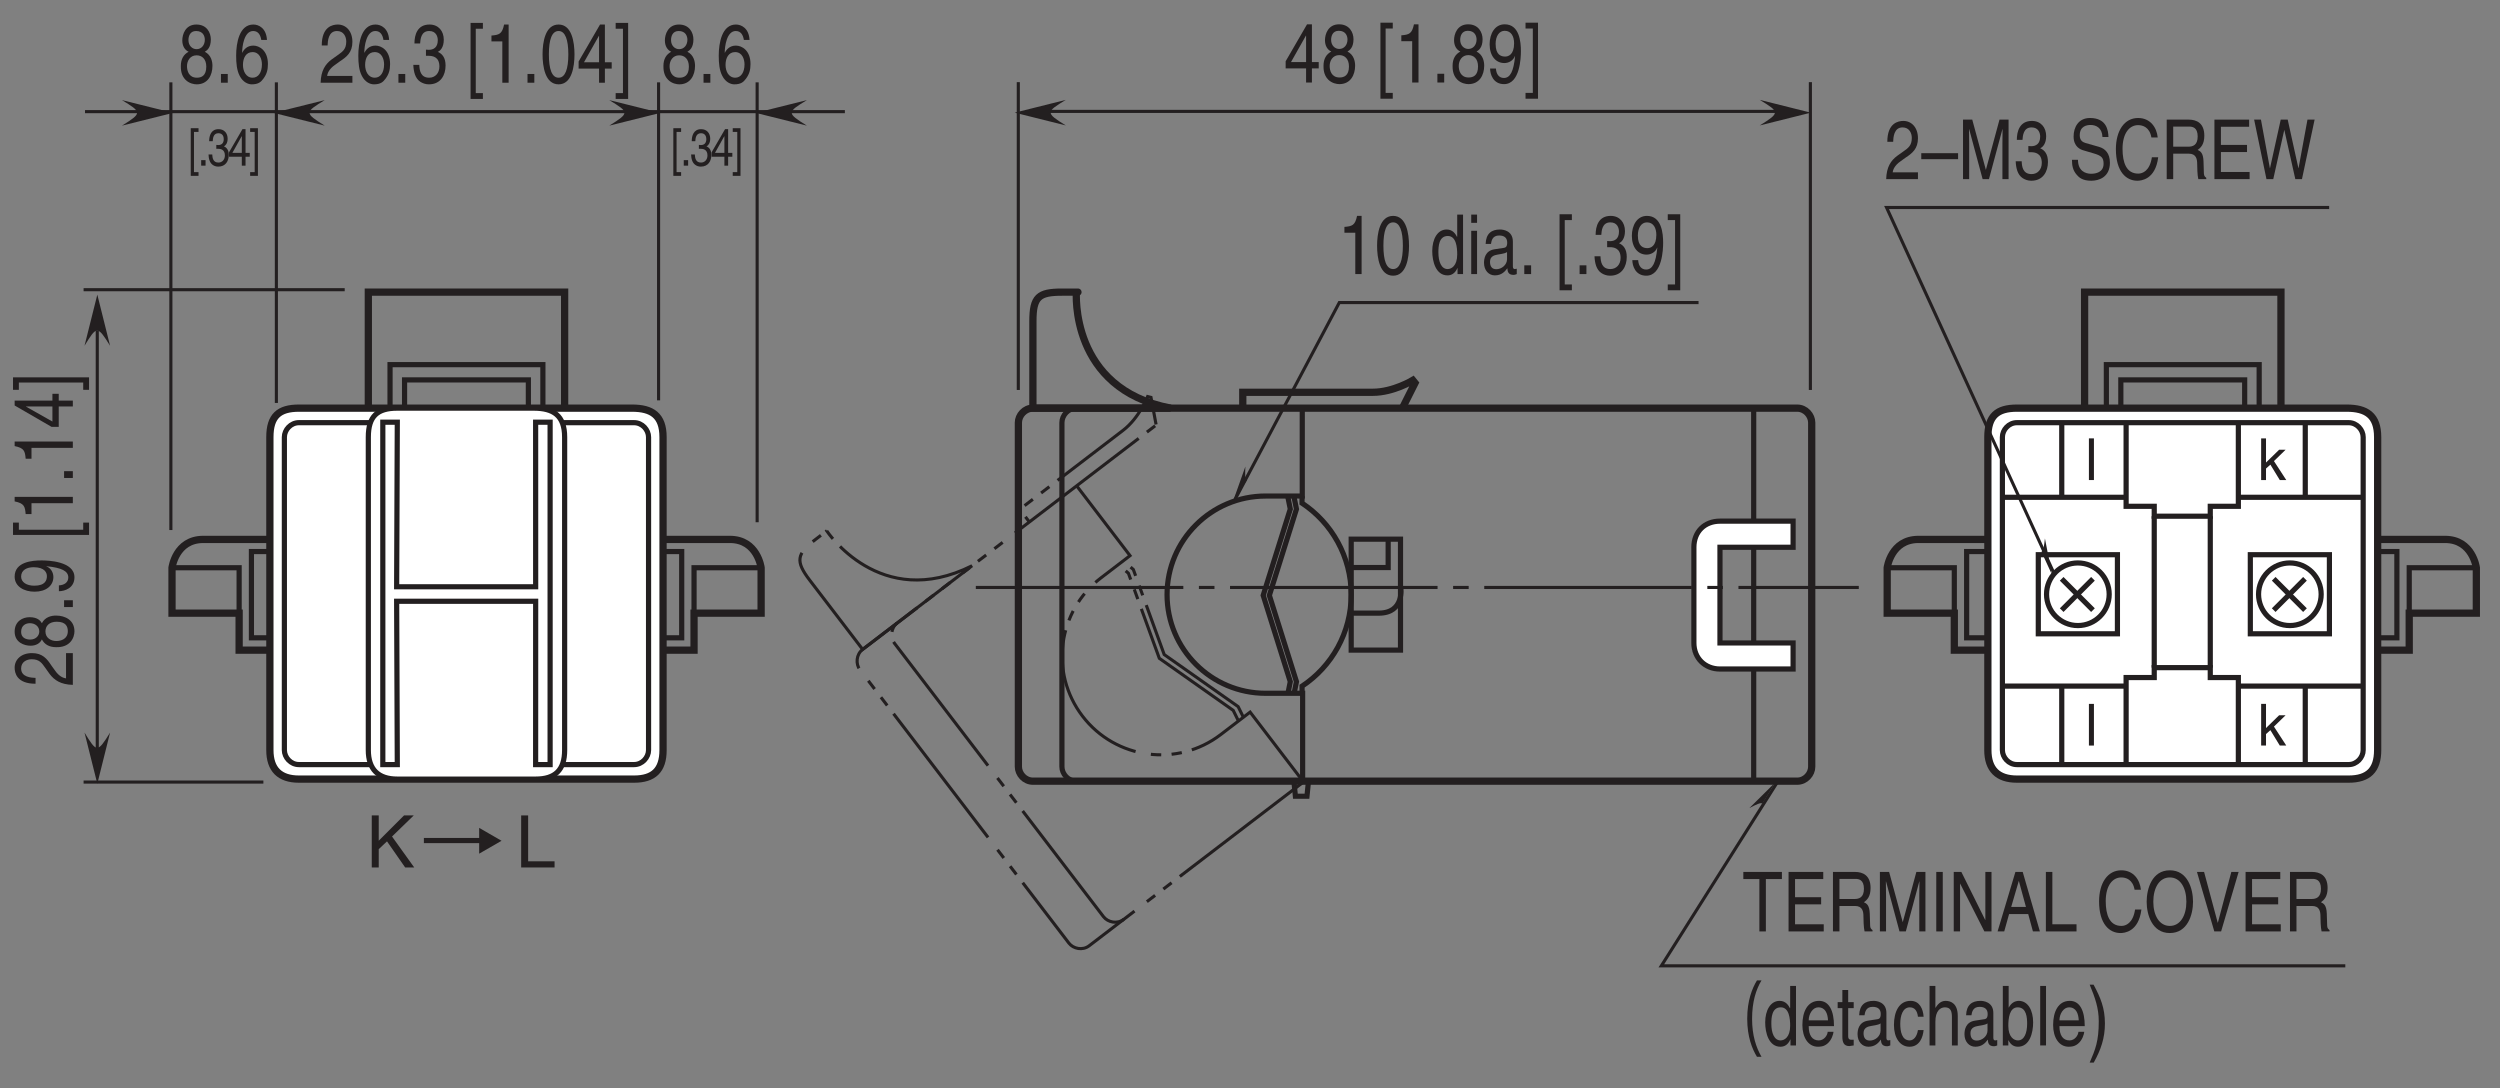 <?xml version="1.0" encoding="UTF-8"?>
<svg xmlns="http://www.w3.org/2000/svg" xmlns:xlink="http://www.w3.org/1999/xlink" width="240.94pt" height="104.88pt" viewBox="0 0 240.94 104.88" version="1.2">
<rect x="0" y="0" width="240.94" height="104.88" fill="#808080" stroke="none"/>
<defs>
<g>
<symbol overflow="visible" id="glyph0-0">
<path style="stroke:none;" d="M 0 0 L 2.797 0 L 2.797 -3.922 L 0 -3.922 Z M 1.406 -2.203 L 0.453 -3.641 L 2.344 -3.641 Z M 1.562 -1.953 L 2.516 -3.391 L 2.516 -0.531 Z M 0.453 -0.281 L 1.406 -1.703 L 2.344 -0.281 Z M 0.281 -3.391 L 1.234 -1.953 L 0.281 -0.531 Z M 0.281 -3.391 "/>
</symbol>
<symbol overflow="visible" id="glyph0-1">
<path style="stroke:none;" d="M 1.609 -1.828 L 2.734 -2.922 L 2.109 -2.922 L 0.844 -1.688 L 0.844 -4.016 L 0.375 -4.016 L 0.375 0 L 0.844 0 L 0.844 -1.109 L 1.266 -1.484 L 2.172 0 L 2.797 0 Z M 1.609 -1.828 "/>
</symbol>
<symbol overflow="visible" id="glyph0-2">
<path style="stroke:none;" d="M 0.859 -4.016 L 0.375 -4.016 L 0.375 0 L 0.859 0 Z M 0.859 -4.016 "/>
</symbol>
<symbol overflow="visible" id="glyph1-0">
<path style="stroke:none;" d="M 0 0 L 0 -3.188 L -5.594 -3.188 L -5.594 0 Z M -3.156 -1.594 L -5.188 -0.516 L -5.188 -2.688 Z M -2.797 -1.797 L -4.828 -2.875 L -0.766 -2.875 Z M -0.406 -0.516 L -2.438 -1.594 L -0.406 -2.688 Z M -4.828 -0.312 L -2.797 -1.406 L -0.766 -0.312 Z M -4.828 -0.312 "/>
</symbol>
<symbol overflow="visible" id="glyph1-1">
<path style="stroke:none;" d="M -3.594 -0.844 C -4 -0.859 -4.984 -0.906 -4.984 -1.75 C -4.984 -2.406 -4.422 -2.641 -3.969 -2.641 C -3.234 -2.641 -3 -2.297 -2.656 -1.812 L -2.234 -1.219 C -1.781 -0.625 -1.172 -0.203 0 -0.172 L 0 -3.234 L -0.656 -3.234 L -0.656 -0.797 C -0.875 -0.828 -1.312 -0.953 -1.734 -1.578 L -2.062 -2.031 C -2.5 -2.703 -2.938 -3.234 -3.938 -3.234 C -4.984 -3.234 -5.609 -2.609 -5.609 -1.828 C -5.609 -1.344 -5.422 -0.281 -3.594 -0.281 Z M -3.594 -0.844 "/>
</symbol>
<symbol overflow="visible" id="glyph1-2">
<path style="stroke:none;" d="M -4.172 -3.141 C -4.828 -3.141 -5.609 -2.75 -5.609 -1.75 C -5.609 -0.688 -4.656 -0.391 -4.078 -0.391 C -3.547 -0.391 -3.156 -0.625 -2.984 -1 C -2.734 -0.531 -2.297 -0.25 -1.609 -0.25 C -1.344 -0.25 -0.734 -0.25 -0.281 -0.703 C 0.078 -1.062 0.156 -1.531 0.156 -1.781 C 0.156 -2.844 -0.719 -3.297 -1.625 -3.297 C -2.047 -3.297 -2.672 -3.172 -2.984 -2.562 C -3.109 -2.766 -3.359 -3.141 -4.172 -3.141 Z M -2.641 -1.766 C -2.641 -2.281 -2.297 -2.703 -1.547 -2.703 C -0.656 -2.703 -0.484 -2.219 -0.484 -1.797 C -0.484 -1.016 -1.156 -0.844 -1.594 -0.844 C -2.109 -0.844 -2.641 -1.141 -2.641 -1.766 Z M -3.234 -1.766 C -3.234 -1.359 -3.562 -0.984 -4.109 -0.984 C -4.469 -0.984 -4.984 -1.125 -4.984 -1.719 C -4.984 -2.391 -4.484 -2.562 -4.141 -2.562 C -3.641 -2.562 -3.234 -2.25 -3.234 -1.766 Z M -3.234 -1.766 "/>
</symbol>
<symbol overflow="visible" id="glyph1-3">
<path style="stroke:none;" d="M -0.844 -1.219 L -0.844 -0.562 L 0 -0.562 L 0 -1.219 Z M -0.844 -1.219 "/>
</symbol>
<symbol overflow="visible" id="glyph1-4">
<path style="stroke:none;" d="M -1.875 -1.688 C -1.875 -2.094 -2.109 -2.547 -2.547 -2.703 L -2.531 -2.719 C -1.078 -2.578 -0.438 -2.25 -0.438 -1.641 C -0.438 -1.188 -0.781 -0.906 -1.344 -0.875 L -1.344 -0.312 C -0.812 -0.312 0.156 -0.594 0.156 -1.656 C 0.156 -3.203 -2.406 -3.281 -3.016 -3.281 C -3.922 -3.281 -5.609 -3.141 -5.609 -1.719 C -5.609 -0.766 -4.703 -0.266 -3.688 -0.266 C -2.578 -0.266 -1.875 -0.844 -1.875 -1.688 Z M -2.5 -1.766 C -2.5 -1.391 -2.641 -0.844 -3.719 -0.844 C -4.469 -0.844 -4.984 -1.188 -4.984 -1.719 C -4.984 -2.359 -4.422 -2.625 -3.781 -2.625 C -2.672 -2.625 -2.5 -2.062 -2.5 -1.766 Z M -2.5 -1.766 "/>
</symbol>
<symbol overflow="visible" id="glyph1-5">
<path style="stroke:none;" d=""/>
</symbol>
<symbol overflow="visible" id="glyph1-6">
<path style="stroke:none;" d="M -5.203 -0.906 L -5.203 -1.594 L -5.766 -1.594 L -5.766 -0.406 L 1.562 -0.406 L 1.562 -1.594 L 1 -1.594 L 1 -0.906 Z M -5.203 -0.906 "/>
</symbol>
<symbol overflow="visible" id="glyph1-7">
<path style="stroke:none;" d="M -5.609 -2.297 L -5.609 -1.859 C -4.688 -1.672 -4.609 -1.375 -4.547 -0.641 L -3.984 -0.641 L -3.984 -1.688 L 0 -1.688 L 0 -2.297 Z M -5.609 -2.297 "/>
</symbol>
<symbol overflow="visible" id="glyph1-8">
<path style="stroke:none;" d="M -1.359 -3.344 L -1.969 -3.344 L -1.969 -2.688 L -5.609 -2.688 L -5.609 -2.219 L -2.047 -0.156 L -1.359 -0.156 L -1.359 -2.125 L 0 -2.125 L 0 -2.688 L -1.359 -2.688 Z M -4.516 -2.109 L -4.516 -2.125 L -1.969 -2.125 L -1.969 -0.672 Z M -4.516 -2.109 "/>
</symbol>
<symbol overflow="visible" id="glyph1-9">
<path style="stroke:none;" d="M 1 -0.875 L 1 -0.172 L 1.562 -0.172 L 1.562 -1.375 L -5.766 -1.375 L -5.766 -0.172 L -5.203 -0.172 L -5.203 -0.875 Z M 1 -0.875 "/>
</symbol>
<symbol overflow="visible" id="glyph2-0">
<path style="stroke:none;" d="M 0 0 L 3.188 0 L 3.188 -5.594 L 0 -5.594 Z M 1.594 -3.156 L 0.516 -5.188 L 2.688 -5.188 Z M 1.797 -2.797 L 2.875 -4.828 L 2.875 -0.766 Z M 0.516 -0.406 L 1.594 -2.438 L 2.688 -0.406 Z M 0.312 -4.828 L 1.406 -2.797 L 0.312 -0.766 Z M 0.312 -4.828 "/>
</symbol>
<symbol overflow="visible" id="glyph2-1">
<path style="stroke:none;" d="M 0.844 -3.594 C 0.859 -4 0.906 -4.984 1.75 -4.984 C 2.406 -4.984 2.641 -4.422 2.641 -3.969 C 2.641 -3.234 2.297 -3 1.812 -2.656 L 1.219 -2.234 C 0.625 -1.781 0.203 -1.172 0.172 0 L 3.234 0 L 3.234 -0.656 L 0.797 -0.656 C 0.828 -0.875 0.953 -1.312 1.578 -1.734 L 2.031 -2.062 C 2.703 -2.5 3.234 -2.938 3.234 -3.938 C 3.234 -4.984 2.609 -5.609 1.828 -5.609 C 1.344 -5.609 0.281 -5.422 0.281 -3.594 Z M 0.844 -3.594 "/>
</symbol>
<symbol overflow="visible" id="glyph2-2">
<path style="stroke:none;" d="M 3.219 -4.125 C 3.156 -5.266 2.422 -5.609 1.906 -5.609 C 0.562 -5.609 0.25 -3.844 0.25 -2.609 C 0.25 -1.875 0.312 -1.188 0.594 -0.656 C 0.906 -0.047 1.406 0.156 1.75 0.156 C 2.375 0.156 2.641 -0.062 2.875 -0.391 C 3.188 -0.812 3.312 -1.219 3.312 -1.797 C 3.312 -3.141 2.453 -3.578 1.906 -3.578 C 1.297 -3.578 0.984 -3.188 0.844 -2.891 L 0.828 -2.906 C 0.828 -3.5 1.016 -4.984 1.891 -4.984 C 2.375 -4.984 2.594 -4.609 2.672 -4.125 Z M 0.906 -1.719 C 0.906 -2.391 1.203 -2.953 1.828 -2.953 C 2.516 -2.953 2.734 -2.266 2.734 -1.766 C 2.734 -1 2.391 -0.484 1.844 -0.484 C 1.188 -0.484 0.906 -1.125 0.906 -1.719 Z M 0.906 -1.719 "/>
</symbol>
<symbol overflow="visible" id="glyph2-3">
<path style="stroke:none;" d="M 1.219 -0.844 L 0.562 -0.844 L 0.562 0 L 1.219 0 Z M 1.219 -0.844 "/>
</symbol>
<symbol overflow="visible" id="glyph2-4">
<path style="stroke:none;" d="M 1.438 -2.594 C 1.516 -2.594 1.609 -2.594 1.688 -2.594 C 2.078 -2.594 2.734 -2.5 2.734 -1.562 C 2.734 -0.922 2.328 -0.484 1.75 -0.484 C 0.922 -0.484 0.812 -1.188 0.797 -1.719 L 0.219 -1.719 C 0.25 -1.062 0.391 -0.422 0.891 -0.094 C 1.109 0.047 1.391 0.156 1.719 0.156 C 2.859 0.156 3.328 -0.734 3.328 -1.656 C 3.328 -2.406 3.016 -2.781 2.594 -2.969 L 2.594 -2.984 C 2.828 -3.078 3.156 -3.422 3.156 -4.141 C 3.156 -4.984 2.641 -5.609 1.781 -5.609 C 0.594 -5.609 0.328 -4.594 0.328 -3.781 L 0.875 -3.781 C 0.906 -4.172 0.953 -4.984 1.75 -4.984 C 2.422 -4.984 2.578 -4.438 2.578 -4.094 C 2.578 -3.391 2.156 -3.172 1.719 -3.172 C 1.625 -3.172 1.531 -3.188 1.438 -3.188 Z M 1.438 -2.594 "/>
</symbol>
<symbol overflow="visible" id="glyph2-5">
<path style="stroke:none;" d=""/>
</symbol>
<symbol overflow="visible" id="glyph2-6">
<path style="stroke:none;" d="M 0.906 -5.203 L 1.594 -5.203 L 1.594 -5.766 L 0.406 -5.766 L 0.406 1.562 L 1.594 1.562 L 1.594 1 L 0.906 1 Z M 0.906 -5.203 "/>
</symbol>
<symbol overflow="visible" id="glyph2-7">
<path style="stroke:none;" d="M 2.297 -5.609 L 1.859 -5.609 C 1.672 -4.688 1.375 -4.609 0.641 -4.547 L 0.641 -3.984 L 1.688 -3.984 L 1.688 0 L 2.297 0 Z M 2.297 -5.609 "/>
</symbol>
<symbol overflow="visible" id="glyph2-8">
<path style="stroke:none;" d="M 2.719 -2.734 C 2.719 -1.328 2.422 -0.484 1.781 -0.484 C 1.125 -0.484 0.844 -1.328 0.844 -2.734 C 0.844 -4.141 1.125 -4.984 1.781 -4.984 C 2.422 -4.984 2.719 -4.141 2.719 -2.734 Z M 3.312 -2.734 C 3.312 -3.891 3.062 -5.609 1.781 -5.609 C 0.484 -5.609 0.234 -3.891 0.234 -2.734 C 0.234 -1.562 0.484 0.156 1.781 0.156 C 3.062 0.156 3.312 -1.562 3.312 -2.734 Z M 3.312 -2.734 "/>
</symbol>
<symbol overflow="visible" id="glyph2-9">
<path style="stroke:none;" d="M 3.344 -1.359 L 3.344 -1.969 L 2.688 -1.969 L 2.688 -5.609 L 2.219 -5.609 L 0.156 -2.047 L 0.156 -1.359 L 2.125 -1.359 L 2.125 0 L 2.688 0 L 2.688 -1.359 Z M 2.109 -4.516 L 2.125 -4.516 L 2.125 -1.969 L 0.672 -1.969 Z M 2.109 -4.516 "/>
</symbol>
<symbol overflow="visible" id="glyph2-10">
<path style="stroke:none;" d="M 0.875 1 L 0.172 1 L 0.172 1.562 L 1.375 1.562 L 1.375 -5.766 L 0.172 -5.766 L 0.172 -5.203 L 0.875 -5.203 Z M 0.875 1 "/>
</symbol>
<symbol overflow="visible" id="glyph2-11">
<path style="stroke:none;" d="M 3.141 -4.172 C 3.141 -4.828 2.75 -5.609 1.75 -5.609 C 0.688 -5.609 0.391 -4.656 0.391 -4.078 C 0.391 -3.547 0.625 -3.156 1 -2.984 C 0.531 -2.734 0.25 -2.297 0.25 -1.609 C 0.25 -1.344 0.25 -0.734 0.703 -0.281 C 1.062 0.078 1.531 0.156 1.781 0.156 C 2.844 0.156 3.297 -0.719 3.297 -1.625 C 3.297 -2.047 3.172 -2.672 2.562 -2.984 C 2.766 -3.109 3.141 -3.359 3.141 -4.172 Z M 1.766 -2.641 C 2.281 -2.641 2.703 -2.297 2.703 -1.547 C 2.703 -0.656 2.219 -0.484 1.797 -0.484 C 1.016 -0.484 0.844 -1.156 0.844 -1.594 C 0.844 -2.109 1.141 -2.641 1.766 -2.641 Z M 1.766 -3.234 C 1.359 -3.234 0.984 -3.562 0.984 -4.109 C 0.984 -4.469 1.125 -4.984 1.719 -4.984 C 2.391 -4.984 2.562 -4.484 2.562 -4.141 C 2.562 -3.641 2.25 -3.234 1.766 -3.234 Z M 1.766 -3.234 "/>
</symbol>
<symbol overflow="visible" id="glyph2-12">
<path style="stroke:none;" d="M 1.688 -1.875 C 2.094 -1.875 2.547 -2.109 2.703 -2.547 L 2.719 -2.531 C 2.578 -1.078 2.25 -0.438 1.641 -0.438 C 1.188 -0.438 0.906 -0.781 0.875 -1.344 L 0.312 -1.344 C 0.312 -0.812 0.594 0.156 1.656 0.156 C 3.203 0.156 3.281 -2.406 3.281 -3.016 C 3.281 -3.922 3.141 -5.609 1.719 -5.609 C 0.766 -5.609 0.266 -4.703 0.266 -3.688 C 0.266 -2.578 0.844 -1.875 1.688 -1.875 Z M 1.766 -2.5 C 1.391 -2.5 0.844 -2.641 0.844 -3.719 C 0.844 -4.469 1.188 -4.984 1.719 -4.984 C 2.359 -4.984 2.625 -4.422 2.625 -3.781 C 2.625 -2.672 2.062 -2.5 1.766 -2.5 Z M 1.766 -2.5 "/>
</symbol>
<symbol overflow="visible" id="glyph2-13">
<path style="stroke:none;" d="M 3.188 -5.734 L 2.625 -5.734 L 2.625 -3.641 L 2.609 -3.578 C 2.484 -3.828 2.219 -4.297 1.609 -4.297 C 0.734 -4.297 0.219 -3.391 0.219 -2.219 C 0.219 -1.219 0.562 0.125 1.688 0.125 C 2.016 0.125 2.406 -0.016 2.641 -0.578 L 2.656 -0.578 L 2.656 0 L 3.188 0 Z M 0.812 -2.094 C 0.812 -2.641 0.844 -3.672 1.719 -3.672 C 2.531 -3.672 2.625 -2.578 2.625 -1.891 C 2.625 -0.781 2.062 -0.484 1.703 -0.484 C 1.094 -0.484 0.812 -1.188 0.812 -2.094 Z M 0.812 -2.094 "/>
</symbol>
<symbol overflow="visible" id="glyph2-14">
<path style="stroke:none;" d="M 0.984 -4.172 L 0.422 -4.172 L 0.422 0 L 0.984 0 Z M 0.984 -4.938 L 0.984 -5.734 L 0.422 -5.734 L 0.422 -4.938 Z M 0.984 -4.938 "/>
</symbol>
<symbol overflow="visible" id="glyph2-15">
<path style="stroke:none;" d="M 0.906 -2.906 C 0.953 -3.219 1.047 -3.719 1.688 -3.719 C 2.219 -3.719 2.469 -3.469 2.469 -3.031 C 2.469 -2.625 2.312 -2.562 2.172 -2.531 L 1.25 -2.391 C 0.312 -2.25 0.234 -1.438 0.234 -1.078 C 0.234 -0.375 0.672 0.125 1.281 0.125 C 1.938 0.125 2.266 -0.266 2.484 -0.562 C 2.5 -0.234 2.578 0.078 3.078 0.078 C 3.203 0.078 3.297 0.031 3.391 0 L 3.391 -0.516 C 3.328 -0.5 3.25 -0.484 3.203 -0.484 C 3.094 -0.484 3.016 -0.547 3.016 -0.734 L 3.016 -3.125 C 3.016 -4.203 2.047 -4.297 1.781 -4.297 C 0.953 -4.297 0.422 -3.906 0.391 -2.906 Z M 2.453 -1.438 C 2.453 -0.891 1.938 -0.469 1.422 -0.469 C 1 -0.469 0.812 -0.734 0.812 -1.188 C 0.812 -1.719 1.25 -1.828 1.531 -1.875 C 2.219 -1.984 2.359 -2.047 2.453 -2.125 Z M 2.453 -1.438 "/>
</symbol>
<symbol overflow="visible" id="glyph2-16">
<path style="stroke:none;" d="M 3.547 -2.5 L 0 -2.5 L 0 -1.922 L 3.547 -1.922 Z M 3.547 -2.5 "/>
</symbol>
<symbol overflow="visible" id="glyph2-17">
<path style="stroke:none;" d="M 4.859 0 L 4.859 -5.734 L 3.984 -5.734 L 2.672 -0.891 L 1.359 -5.734 L 0.469 -5.734 L 0.469 0 L 1.062 0 L 1.062 -3.391 C 1.062 -3.547 1.047 -4.281 1.047 -4.812 L 1.062 -4.812 L 2.359 0 L 2.969 0 L 4.266 -4.812 L 4.281 -4.812 C 4.281 -4.281 4.266 -3.547 4.266 -3.391 L 4.266 0 Z M 4.859 0 "/>
</symbol>
<symbol overflow="visible" id="glyph2-18">
<path style="stroke:none;" d="M 3.828 -4.062 C 3.812 -4.688 3.656 -5.891 2.047 -5.891 C 0.938 -5.891 0.469 -5 0.469 -4.109 C 0.469 -3.109 1.141 -2.844 1.438 -2.766 L 2.391 -2.484 C 3.141 -2.266 3.359 -2.078 3.359 -1.484 C 3.359 -0.656 2.609 -0.516 2.156 -0.516 C 1.578 -0.516 0.891 -0.812 0.891 -1.859 L 0.312 -1.859 C 0.312 -1.312 0.391 -0.844 0.781 -0.406 C 0.984 -0.172 1.312 0.156 2.172 0.156 C 2.953 0.156 3.969 -0.219 3.969 -1.578 C 3.969 -2.484 3.516 -2.938 2.922 -3.109 L 1.609 -3.484 C 1.344 -3.562 1.062 -3.734 1.062 -4.219 C 1.062 -5.094 1.719 -5.219 2.109 -5.219 C 2.641 -5.219 3.219 -4.938 3.25 -4.062 Z M 3.828 -4.062 "/>
</symbol>
<symbol overflow="visible" id="glyph2-19">
<path style="stroke:none;" d="M 4.312 -4.016 C 4.219 -4.969 3.609 -5.891 2.422 -5.891 C 1.094 -5.891 0.281 -4.656 0.281 -2.891 C 0.281 -0.688 1.297 0.156 2.344 0.156 C 2.688 0.156 4.094 0.062 4.359 -2.109 L 3.75 -2.109 C 3.547 -0.781 2.844 -0.531 2.438 -0.531 C 1.297 -0.531 0.922 -1.578 0.922 -2.922 C 0.922 -4.438 1.594 -5.203 2.422 -5.203 C 2.859 -5.203 3.531 -5.016 3.703 -4.016 Z M 4.312 -4.016 "/>
</symbol>
<symbol overflow="visible" id="glyph2-20">
<path style="stroke:none;" d="M 1.188 -2.453 L 2.688 -2.453 C 3.422 -2.453 3.5 -1.906 3.5 -1.438 C 3.5 -1.219 3.516 -0.344 3.609 0 L 4.375 0 L 4.375 -0.125 C 4.172 -0.266 4.141 -0.391 4.141 -0.703 L 4.109 -1.734 C 4.078 -2.531 3.812 -2.688 3.547 -2.812 C 3.844 -3.031 4.188 -3.344 4.188 -4.188 C 4.188 -5.406 3.438 -5.734 2.688 -5.734 L 0.562 -5.734 L 0.562 0 L 1.188 0 Z M 1.188 -5.062 L 2.734 -5.062 C 3.031 -5.062 3.547 -5 3.547 -4.109 C 3.547 -3.266 3.078 -3.125 2.625 -3.125 L 1.188 -3.125 Z M 1.188 -5.062 "/>
</symbol>
<symbol overflow="visible" id="glyph2-21">
<path style="stroke:none;" d="M 3.938 -0.688 L 1.172 -0.688 L 1.172 -2.609 L 3.688 -2.609 L 3.688 -3.297 L 1.172 -3.297 L 1.172 -5.047 L 3.891 -5.047 L 3.891 -5.734 L 0.547 -5.734 L 0.547 0 L 3.938 0 Z M 3.938 -0.688 "/>
</symbol>
<symbol overflow="visible" id="glyph2-22">
<path style="stroke:none;" d="M 3.016 -4.75 L 4.078 0 L 4.719 0 L 5.938 -5.734 L 5.25 -5.734 L 4.391 -1.062 L 4.375 -1.062 L 3.344 -5.734 L 2.672 -5.734 L 1.641 -1.062 L 1.625 -1.062 L 0.766 -5.734 L 0.109 -5.734 L 1.297 0 L 1.953 0 Z M 3.016 -4.75 "/>
</symbol>
<symbol overflow="visible" id="glyph2-23">
<path style="stroke:none;" d="M 0.094 -5.047 L 1.641 -5.047 L 1.641 0 L 2.266 0 L 2.266 -5.047 L 3.812 -5.047 L 3.812 -5.734 L 0.094 -5.734 Z M 0.094 -5.047 "/>
</symbol>
<symbol overflow="visible" id="glyph2-24">
<path style="stroke:none;" d="M 1.203 -5.734 L 0.578 -5.734 L 0.578 0 L 1.203 0 Z M 1.203 -5.734 "/>
</symbol>
<symbol overflow="visible" id="glyph2-25">
<path style="stroke:none;" d="M 3.531 -1.109 L 3.516 -1.109 L 1.219 -5.734 L 0.484 -5.734 L 0.484 0 L 1.094 0 L 1.094 -4.625 L 3.438 0 L 4.125 0 L 4.125 -5.734 L 3.531 -5.734 Z M 3.531 -1.109 "/>
</symbol>
<symbol overflow="visible" id="glyph2-26">
<path style="stroke:none;" d="M 3.047 -1.672 L 3.5 0 L 4.172 0 L 2.516 -5.734 L 1.812 -5.734 L 0.094 0 L 0.734 0 L 1.203 -1.672 Z M 1.406 -2.359 L 2.141 -4.875 L 2.828 -2.359 Z M 1.406 -2.359 "/>
</symbol>
<symbol overflow="visible" id="glyph2-27">
<path style="stroke:none;" d="M 1.109 -5.734 L 0.484 -5.734 L 0.484 0 L 3.438 0 L 3.438 -0.688 L 1.109 -0.688 Z M 1.109 -5.734 "/>
</symbol>
<symbol overflow="visible" id="glyph2-28">
<path style="stroke:none;" d="M 4.078 -2.859 C 4.078 -1.516 3.484 -0.531 2.484 -0.531 C 1.484 -0.531 0.891 -1.516 0.891 -2.859 C 0.891 -4.219 1.484 -5.203 2.484 -5.203 C 3.484 -5.203 4.078 -4.219 4.078 -2.859 Z M 4.719 -2.859 C 4.719 -4.109 4.203 -5.891 2.484 -5.891 C 0.766 -5.891 0.25 -4.109 0.25 -2.859 C 0.25 -1.625 0.766 0.156 2.484 0.156 C 4.203 0.156 4.719 -1.625 4.719 -2.859 Z M 4.719 -2.859 "/>
</symbol>
<symbol overflow="visible" id="glyph2-29">
<path style="stroke:none;" d="M 2.141 -0.844 L 2.125 -0.844 L 0.812 -5.734 L 0.125 -5.734 L 1.797 0 L 2.453 0 L 4.141 -5.734 L 3.438 -5.734 Z M 2.141 -0.844 "/>
</symbol>
<symbol overflow="visible" id="glyph2-30">
<path style="stroke:none;" d="M 2.688 -1.312 C 2.672 -1 2.359 -0.484 1.828 -0.484 C 1.188 -0.484 0.859 -0.984 0.859 -1.859 L 3.297 -1.859 C 3.297 -3.344 2.828 -4.297 1.859 -4.297 C 0.75 -4.297 0.25 -3.266 0.25 -1.969 C 0.25 -0.766 0.812 0.125 1.75 0.125 C 2.281 0.125 2.5 -0.047 2.656 -0.172 C 3.078 -0.516 3.234 -1.109 3.25 -1.312 Z M 0.859 -2.422 C 0.859 -3.062 1.266 -3.672 1.781 -3.672 C 2.469 -3.672 2.688 -3.062 2.719 -2.422 Z M 0.859 -2.422 "/>
</symbol>
<symbol overflow="visible" id="glyph2-31">
<path style="stroke:none;" d="M 1.641 -3.594 L 1.641 -4.172 L 1.109 -4.172 L 1.109 -5.344 L 0.547 -5.344 L 0.547 -4.172 L 0.094 -4.172 L 0.094 -3.594 L 0.547 -3.594 L 0.547 -0.844 C 0.547 -0.328 0.672 0.062 1.219 0.062 C 1.281 0.062 1.438 0.031 1.641 0 L 1.641 -0.547 L 1.438 -0.547 C 1.328 -0.547 1.109 -0.547 1.109 -0.875 L 1.109 -3.594 Z M 1.641 -3.594 "/>
</symbol>
<symbol overflow="visible" id="glyph2-32">
<path style="stroke:none;" d="M 3.047 -2.766 C 3 -3.5 2.672 -4.297 1.797 -4.297 C 0.688 -4.297 0.188 -3.266 0.188 -1.969 C 0.188 -0.766 0.75 0.125 1.688 0.125 C 2.672 0.125 2.984 -0.812 3.047 -1.484 L 2.5 -1.484 C 2.406 -0.844 2.078 -0.484 1.703 -0.484 C 0.938 -0.484 0.797 -1.375 0.797 -2.094 C 0.797 -2.828 1.016 -3.672 1.719 -3.672 C 2.188 -3.672 2.438 -3.328 2.5 -2.766 Z M 3.047 -2.766 "/>
</symbol>
<symbol overflow="visible" id="glyph2-33">
<path style="stroke:none;" d="M 3.141 -2.844 C 3.141 -4.031 2.484 -4.297 1.969 -4.297 C 1.438 -4.297 1.156 -3.875 0.984 -3.609 L 0.984 -5.734 L 0.422 -5.734 L 0.422 0 L 0.984 0 L 0.984 -2.281 C 0.984 -3.328 1.453 -3.672 1.906 -3.672 C 2.453 -3.672 2.578 -3.297 2.578 -2.734 L 2.578 0 L 3.141 0 Z M 3.141 -2.844 "/>
</symbol>
<symbol overflow="visible" id="glyph2-34">
<path style="stroke:none;" d="M 0.906 0 L 0.906 -0.516 C 1.031 -0.281 1.266 0.125 1.828 0.125 C 2.969 0.125 3.297 -1.219 3.297 -2.219 C 3.297 -3.391 2.797 -4.297 1.906 -4.297 C 1.516 -4.281 1.188 -4.094 0.953 -3.656 L 0.938 -3.656 L 0.938 -5.734 L 0.375 -5.734 L 0.375 0 Z M 2.719 -2.094 C 2.719 -1.188 2.438 -0.484 1.828 -0.484 C 1.469 -0.484 0.906 -0.781 0.906 -1.891 C 0.906 -2.578 1 -3.672 1.812 -3.672 C 2.672 -3.672 2.719 -2.641 2.719 -2.094 Z M 2.719 -2.094 "/>
</symbol>
<symbol overflow="visible" id="glyph2-35">
<path style="stroke:none;" d="M 0.984 -5.734 L 0.422 -5.734 L 0.422 0 L 0.984 0 Z M 0.984 -5.734 "/>
</symbol>
<symbol overflow="visible" id="glyph2-36">
<path style="stroke:none;" d="M 0.609 1.656 C 1.297 0.422 1.688 -0.703 1.688 -2.109 C 1.688 -3.609 1.266 -4.609 0.594 -5.859 L 0.219 -5.859 C 0.734 -4.594 1.094 -3.625 1.094 -2.312 C 1.094 -0.391 0.766 0.375 0.219 1.656 Z M 0.609 1.656 "/>
</symbol>
<symbol overflow="visible" id="glyph3-0">
<path style="stroke:none;" d="M 0 0 L 2 0 L 2 -3.5 L 0 -3.5 Z M 1 -1.969 L 0.312 -3.25 L 1.688 -3.25 Z M 1.125 -1.75 L 1.797 -3.031 L 1.797 -0.469 Z M 0.312 -0.25 L 1 -1.531 L 1.688 -0.25 Z M 0.203 -3.031 L 0.875 -1.75 L 0.203 -0.469 Z M 0.203 -3.031 "/>
</symbol>
<symbol overflow="visible" id="glyph3-1">
<path style="stroke:none;" d="M 0.562 -3.25 L 1 -3.25 L 1 -3.609 L 0.25 -3.609 L 0.25 0.984 L 1 0.984 L 1 0.625 L 0.562 0.625 Z M 0.562 -3.25 "/>
</symbol>
<symbol overflow="visible" id="glyph3-2">
<path style="stroke:none;" d="M 0.766 -0.531 L 0.344 -0.531 L 0.344 0 L 0.766 0 Z M 0.766 -0.531 "/>
</symbol>
<symbol overflow="visible" id="glyph3-3">
<path style="stroke:none;" d="M 0.891 -1.625 C 0.953 -1.625 1 -1.625 1.062 -1.625 C 1.297 -1.625 1.719 -1.562 1.719 -0.984 C 1.719 -0.578 1.453 -0.297 1.094 -0.297 C 0.578 -0.297 0.516 -0.75 0.5 -1.078 L 0.141 -1.078 C 0.156 -0.672 0.25 -0.266 0.562 -0.062 C 0.688 0.031 0.875 0.094 1.078 0.094 C 1.797 0.094 2.094 -0.453 2.094 -1.031 C 2.094 -1.5 1.891 -1.75 1.625 -1.859 C 1.766 -1.922 1.984 -2.141 1.984 -2.594 C 1.984 -3.125 1.656 -3.516 1.109 -3.516 C 0.375 -3.516 0.203 -2.875 0.203 -2.359 L 0.547 -2.359 C 0.562 -2.609 0.594 -3.125 1.094 -3.125 C 1.516 -3.125 1.609 -2.781 1.609 -2.562 C 1.609 -2.125 1.359 -1.984 1.078 -1.984 C 1.016 -1.984 0.953 -2 0.891 -2 Z M 0.891 -1.625 "/>
</symbol>
<symbol overflow="visible" id="glyph3-4">
<path style="stroke:none;" d="M 2.094 -0.859 L 2.094 -1.234 L 1.688 -1.234 L 1.688 -3.516 L 1.391 -3.516 L 0.094 -1.281 L 0.094 -0.859 L 1.328 -0.859 L 1.328 0 L 1.688 0 L 1.688 -0.859 Z M 1.312 -2.828 L 1.328 -2.828 L 1.328 -1.234 L 0.422 -1.234 Z M 1.312 -2.828 "/>
</symbol>
<symbol overflow="visible" id="glyph3-5">
<path style="stroke:none;" d="M 0.547 0.625 L 0.109 0.625 L 0.109 0.984 L 0.859 0.984 L 0.859 -3.609 L 0.109 -3.609 L 0.109 -3.25 L 0.547 -3.25 Z M 0.547 0.625 "/>
</symbol>
<symbol overflow="visible" id="glyph4-0">
<path style="stroke:none;" d="M 0.641 0.953 L 5.75 0.953 L 5.75 -7.031 L 0.641 -7.031 Z M 3.188 -3.359 L 1.156 -6.625 L 5.234 -6.625 Z M 3.406 -3.031 L 5.438 -6.297 L 5.438 0.234 Z M 1.156 0.562 L 3.188 -2.703 L 5.234 0.562 Z M 0.953 -6.297 L 2.984 -3.031 L 0.953 0.234 Z M 0.953 -6.297 "/>
</symbol>
<symbol overflow="visible" id="glyph4-1">
<path style="stroke:none;" d="M 1.844 1.094 C 1.328 0.188 0.938 -0.953 0.938 -2.562 C 0.938 -4.203 1.312 -5.375 1.844 -6.266 L 1.406 -6.266 C 0.953 -5.516 0.469 -4.344 0.469 -2.578 C 0.469 -0.812 0.953 0.344 1.406 1.094 Z M 1.844 1.094 "/>
</symbol>
<symbol overflow="visible" id="glyph5-0">
<path style="stroke:none;" d="M 0 0 L 3.5 0 L 3.5 -4.891 L 0 -4.891 Z M 1.75 -2.766 L 0.562 -4.547 L 2.938 -4.547 Z M 1.953 -2.438 L 3.141 -4.219 L 3.141 -0.656 Z M 0.562 -0.344 L 1.75 -2.125 L 2.938 -0.344 Z M 0.344 -4.219 L 1.531 -2.438 L 0.344 -0.656 Z M 0.344 -4.219 "/>
</symbol>
<symbol overflow="visible" id="glyph5-1">
<path style="stroke:none;" d="M 1.203 -1.766 L 2 -2.516 L 3.75 0 L 4.625 0 L 2.484 -2.984 L 4.578 -5.016 L 3.641 -5.016 L 1.203 -2.578 L 1.203 -5.016 L 0.531 -5.016 L 0.531 0 L 1.203 0 Z M 1.203 -1.766 "/>
</symbol>
<symbol overflow="visible" id="glyph5-2">
<path style="stroke:none;" d="M 1.203 -5.016 L 0.531 -5.016 L 0.531 0 L 3.75 0 L 3.75 -0.594 L 1.203 -0.594 Z M 1.203 -5.016 "/>
</symbol>
</g>
<clipPath id="clip1">
  <path d="M 224 48 L 240.73 48 L 240.73 67 L 224 67 Z M 224 48 "/>
</clipPath>
</defs>
<g id="surface1">
<path style="fill:none;stroke-width:7;stroke-linecap:butt;stroke-linejoin:miter;stroke:rgb(13.73%,12.16%,12.549%);stroke-opacity:1;stroke-miterlimit:4;" d="M 980.395 640.247 C 980.395 647.247 986.456 654.248 994.395 654.248 L 1731.018 654.248 C 1738.957 654.248 1744.98 647.247 1744.98 640.247 L 1744.98 308.696 C 1744.98 301.696 1738.957 294.735 1731.018 294.735 L 994.395 294.735 C 986.456 294.735 980.395 301.696 980.395 308.696 Z M 980.395 640.247 " transform="matrix(0.1,0,0,-0.1,0.108,104.76)"/>
<path style=" stroke:none;fill-rule:nonzero;fill:rgb(100%,100%,100%);fill-opacity:1;" d="M 25.98 42.203 C 25.98 40.18 26.855 39.41 28.773 39.41 L 60.844 39.41 C 62.734 39.41 63.828 40.098 63.828 42.203 L 63.828 72.328 C 63.828 74.27 62.895 75.121 61.039 75.121 L 28.773 75.121 C 26.938 75.121 25.98 74.188 25.98 72.328 L 25.98 42.203 "/>
<path style="fill:none;stroke-width:7;stroke-linecap:butt;stroke-linejoin:miter;stroke:rgb(13.73%,12.16%,12.549%);stroke-opacity:1;stroke-miterlimit:4;" d="M 259.024 626.286 C 259.024 646.543 267.784 654.248 286.985 654.248 L 608.055 654.248 C 626.983 654.248 637.933 647.365 637.933 626.286 L 637.933 324.691 C 637.933 305.255 628.587 296.73 610.011 296.73 L 286.985 296.73 C 268.605 296.73 259.024 306.076 259.024 324.691 Z M 259.024 626.286 " transform="matrix(0.1,0,0,-0.1,0.108,104.76)"/>
<path style="fill:none;stroke-width:5;stroke-linecap:butt;stroke-linejoin:miter;stroke:rgb(13.73%,12.16%,12.549%);stroke-opacity:1;stroke-miterlimit:4;" d="M 272.985 626.286 C 272.985 633.286 279.046 640.247 286.985 640.247 L 610.011 640.247 C 617.949 640.247 623.972 633.286 623.972 626.286 L 623.972 324.691 C 623.972 317.691 617.949 310.73 610.011 310.73 L 286.985 310.73 C 279.046 310.73 272.985 317.691 272.985 324.691 Z M 272.985 626.286 " transform="matrix(0.1,0,0,-0.1,0.108,104.76)"/>
<path style=" stroke:none;fill-rule:nonzero;fill:rgb(100%,100%,100%);fill-opacity:1;" d="M 191.363 42.203 C 191.363 40.18 192.242 39.41 194.156 39.41 L 225.902 39.41 C 227.789 39.41 228.887 40.098 228.887 42.203 L 228.887 72.328 C 228.887 74.27 227.953 75.121 226.098 75.121 L 194.156 75.121 C 192.324 75.121 191.363 74.188 191.363 72.328 L 191.363 42.203 "/>
<path style="fill:none;stroke-width:7;stroke-linecap:butt;stroke-linejoin:miter;stroke:rgb(13.73%,12.16%,12.549%);stroke-opacity:1;stroke-miterlimit:4;" d="M 1914.744 626.286 C 1914.744 646.543 1923.543 654.248 1942.706 654.248 L 2260.53 654.248 C 2279.419 654.248 2290.408 647.365 2290.408 626.286 L 2290.408 324.691 C 2290.408 305.255 2281.061 296.73 2262.485 296.73 L 1942.706 296.73 C 1924.364 296.73 1914.744 306.076 1914.744 324.691 Z M 1914.744 626.286 " transform="matrix(0.1,0,0,-0.1,0.108,104.76)"/>
<path style="fill:none;stroke-width:5;stroke-linecap:butt;stroke-linejoin:miter;stroke:rgb(13.73%,12.16%,12.549%);stroke-opacity:1;stroke-miterlimit:4;" d="M 1928.744 626.286 C 1928.744 633.286 1934.767 640.247 1942.706 640.247 L 2262.485 640.247 C 2270.385 640.247 2276.446 633.286 2276.446 626.286 L 2276.446 324.691 C 2276.446 317.691 2270.385 310.73 2262.485 310.73 L 1942.706 310.73 C 1934.767 310.73 1928.744 317.691 1928.744 324.691 Z M 1928.744 626.286 " transform="matrix(0.1,0,0,-0.1,0.108,104.76)"/>
<path style="fill:none;stroke-width:5;stroke-linecap:butt;stroke-linejoin:miter;stroke:rgb(13.73%,12.16%,12.549%);stroke-opacity:1;stroke-miterlimit:4;" d="M 1929.448 568.329 L 2049.116 568.329 " transform="matrix(0.1,0,0,-0.1,0.108,104.76)"/>
<path style="fill:none;stroke-width:5;stroke-linecap:butt;stroke-linejoin:miter;stroke:rgb(13.73%,12.16%,12.549%);stroke-opacity:1;stroke-miterlimit:4;" d="M 2156.309 568.329 L 2275.977 568.329 " transform="matrix(0.1,0,0,-0.1,0.108,104.76)"/>
<path style="fill:none;stroke-width:5;stroke-linecap:butt;stroke-linejoin:miter;stroke:rgb(13.73%,12.16%,12.549%);stroke-opacity:1;stroke-miterlimit:4;" d="M 1929.448 386.363 L 2049.116 386.363 " transform="matrix(0.1,0,0,-0.1,0.108,104.76)"/>
<path style="fill:none;stroke-width:5;stroke-linecap:butt;stroke-linejoin:miter;stroke:rgb(13.73%,12.16%,12.549%);stroke-opacity:1;stroke-miterlimit:4;" d="M 2156.309 386.363 L 2275.977 386.363 " transform="matrix(0.1,0,0,-0.1,0.108,104.76)"/>
<path style="fill:none;stroke-width:5;stroke-linecap:butt;stroke-linejoin:miter;stroke:rgb(13.73%,12.16%,12.549%);stroke-opacity:1;stroke-miterlimit:4;" d="M 2075.083 404.157 L 2075.083 550.105 " transform="matrix(0.1,0,0,-0.1,0.108,104.76)"/>
<path style="fill:none;stroke-width:5;stroke-linecap:butt;stroke-linejoin:miter;stroke:rgb(13.73%,12.16%,12.549%);stroke-opacity:1;stroke-miterlimit:4;" d="M 2129.09 404.157 L 2129.09 550.105 " transform="matrix(0.1,0,0,-0.1,0.108,104.76)"/>
<path style=" stroke:none;fill-rule:nonzero;fill:rgb(100%,100%,100%);fill-opacity:1;" d="M 35.457 42.203 C 35.457 40.18 36.332 39.41 38.246 39.41 L 51.367 39.41 C 53.258 39.41 54.355 40.098 54.355 42.203 L 54.355 72.328 C 54.355 74.27 53.422 75.121 51.562 75.121 L 38.246 75.121 C 36.414 75.121 35.457 74.188 35.457 72.328 L 35.457 42.203 "/>
<path style="fill:none;stroke-width:5;stroke-linecap:butt;stroke-linejoin:miter;stroke:rgb(13.73%,12.16%,12.549%);stroke-opacity:1;stroke-miterlimit:4;" d="M 353.898 626.286 C 353.898 646.543 362.658 654.248 381.82 654.248 L 513.181 654.248 C 532.109 654.248 543.098 647.365 543.098 626.286 L 543.098 324.691 C 543.098 305.255 533.752 296.73 515.137 296.73 L 381.82 296.73 C 363.479 296.73 353.898 306.076 353.898 324.691 Z M 353.898 626.286 " transform="matrix(0.1,0,0,-0.1,0.108,104.76)"/>
<path style="fill:none;stroke-width:5;stroke-linecap:butt;stroke-linejoin:miter;stroke:rgb(13.73%,12.16%,12.549%);stroke-opacity:1;stroke-miterlimit:4;" d="M 1689.056 651.471 L 1689.056 295.869 " transform="matrix(0.1,0,0,-0.1,0.108,104.76)"/>
<path style="fill:none;stroke-width:5;stroke-linecap:butt;stroke-linejoin:miter;stroke:rgb(13.73%,12.16%,12.549%);stroke-opacity:1;stroke-miterlimit:4;" d="M 1036.318 294.735 C 1028.379 294.735 1022.357 301.696 1022.357 308.696 L 1022.357 640.247 C 1022.357 647.247 1028.379 654.248 1036.318 654.248 " transform="matrix(0.1,0,0,-0.1,0.108,104.76)"/>
<path style="fill:none;stroke-width:7;stroke-linecap:butt;stroke-linejoin:miter;stroke:rgb(13.73%,12.16%,12.549%);stroke-opacity:1;stroke-miterlimit:4;" d="M 994.395 738.093 C 994.395 714.746 994.395 654.248 994.395 654.248 L 1127.164 654.248 C 1029.435 672.823 1036.318 766.055 1036.318 766.055 C 1036.318 766.055 1044.804 766.055 1022.357 766.055 C 999.87 766.055 994.395 761.44 994.395 738.093 Z M 994.395 738.093 " transform="matrix(0.1,0,0,-0.1,0.108,104.76)"/>
<path style="fill:none;stroke-width:5;stroke-linecap:butt;stroke-linejoin:miter;stroke:rgb(13.73%,12.16%,12.549%);stroke-opacity:1;stroke-miterlimit:4;" d="M 1254.341 296.73 L 1254.341 379.441 L 1218.714 379.441 C 1166.232 379.441 1123.684 422.029 1123.684 474.511 C 1123.684 526.993 1166.232 569.541 1218.714 569.541 L 1253.989 569.541 L 1253.989 654.248 " transform="matrix(0.1,0,0,-0.1,0.108,104.76)"/>
<path style="fill:none;stroke-width:5;stroke-linecap:butt;stroke-linejoin:miter;stroke:rgb(13.73%,12.16%,12.549%);stroke-opacity:1;stroke-miterlimit:4;" d="M 1253.793 379.441 L 1253.793 386.285 C 1282.342 405.213 1301.152 437.672 1301.152 474.511 C 1301.152 511.311 1282.302 543.77 1253.754 562.698 L 1253.754 569.541 " transform="matrix(0.1,0,0,-0.1,0.108,104.76)"/>
<path style="fill:none;stroke-width:5;stroke-linecap:butt;stroke-linejoin:miter;stroke:rgb(13.73%,12.16%,12.549%);stroke-opacity:1;stroke-miterlimit:4;" d="M 1240.067 378.737 L 1242.452 390.626 L 1216.329 473.807 L 1242.452 556.988 L 1240.067 568.837 " transform="matrix(0.1,0,0,-0.1,0.108,104.76)"/>
<path style="fill:none;stroke-width:5;stroke-linecap:butt;stroke-linejoin:miter;stroke:rgb(13.73%,12.16%,12.549%);stroke-opacity:1;stroke-miterlimit:4;" d="M 1246.011 378.737 L 1248.396 390.626 L 1222.273 473.807 L 1248.396 556.988 L 1246.011 568.837 " transform="matrix(0.1,0,0,-0.1,0.108,104.76)"/>
<path style="fill:none;stroke-width:5;stroke-linecap:butt;stroke-linejoin:miter;stroke:rgb(13.73%,12.16%,12.549%);stroke-opacity:1;stroke-miterlimit:4;" d="M 1301.152 421.051 L 1348.667 421.051 L 1348.667 527.97 L 1301.152 527.97 Z M 1301.152 421.051 " transform="matrix(0.1,0,0,-0.1,0.108,104.76)"/>
<path style="fill:none;stroke-width:5;stroke-linecap:butt;stroke-linejoin:miter;stroke:rgb(13.73%,12.16%,12.549%);stroke-opacity:1;stroke-miterlimit:4;" d="M 1336.779 527.97 L 1336.779 500.634 L 1301.152 500.634 " transform="matrix(0.1,0,0,-0.1,0.108,104.76)"/>
<path style="fill:none;stroke-width:5;stroke-linecap:butt;stroke-linejoin:miter;stroke:rgb(13.73%,12.16%,12.549%);stroke-opacity:1;stroke-miterlimit:4;" d="M 1301.152 456.678 L 1327.667 456.678 C 1352.852 456.678 1348.902 481.472 1348.902 481.472 " transform="matrix(0.1,0,0,-0.1,0.108,104.76)"/>
<path style="fill:none;stroke-width:7;stroke-linecap:butt;stroke-linejoin:miter;stroke:rgb(13.73%,12.16%,12.549%);stroke-opacity:1;stroke-miterlimit:4;" d="M 1350.74 654.756 L 1362.668 678.494 L 1360.595 681.036 C 1360.595 681.036 1341.706 669.538 1321.996 669.538 C 1302.286 669.538 1196.658 669.538 1196.658 669.538 L 1196.658 654.365 " transform="matrix(0.1,0,0,-0.1,0.108,104.76)"/>
<path style=" stroke:none;fill-rule:nonzero;fill:rgb(100%,100%,100%);fill-opacity:1;" d="M 165.574 62.016 L 172.613 62.016 L 172.613 64.523 L 165.574 64.523 C 164.156 64.523 163.062 63.5 163.062 62.016 L 163.062 52.805 C 163.062 51.312 164.094 50.289 165.574 50.289 L 172.613 50.289 L 172.613 52.805 L 165.574 52.805 L 165.574 62.016 "/>
<path style="fill:none;stroke-width:5;stroke-linecap:butt;stroke-linejoin:miter;stroke:rgb(13.73%,12.16%,12.549%);stroke-opacity:1;stroke-miterlimit:4;" d="M 1656.558 427.934 L 1727.029 427.934 L 1727.029 402.827 L 1656.558 402.827 C 1642.362 402.827 1631.412 413.073 1631.412 427.934 L 1631.412 520.149 C 1631.412 535.088 1641.737 545.334 1656.558 545.334 L 1727.029 545.334 L 1727.029 520.149 L 1656.558 520.149 Z M 1656.558 427.934 " transform="matrix(0.1,0,0,-0.1,0.108,104.76)"/>
<path style="fill:none;stroke-width:5;stroke-linecap:butt;stroke-linejoin:miter;stroke:rgb(13.73%,12.16%,12.549%);stroke-opacity:1;stroke-miterlimit:4;" d="M 1245.972 294.227 L 1247.38 280.226 L 1258.525 280.226 L 1259.933 294.227 " transform="matrix(0.1,0,0,-0.1,0.108,104.76)"/>
<path style=" stroke:none;fill-rule:nonzero;fill:rgb(100%,100%,100%);fill-opacity:1;" d="M 51.562 73.723 L 52.957 73.723 L 52.957 40.766 L 51.562 40.766 L 51.566 56.605 L 38.184 56.605 L 38.246 40.766 L 36.852 40.766 L 36.852 73.723 L 38.246 73.723 L 38.184 58.004 L 51.566 58.004 L 51.562 73.723 "/>
<path style="fill:none;stroke-width:5;stroke-linecap:butt;stroke-linejoin:miter;stroke:rgb(13.73%,12.16%,12.549%);stroke-opacity:1;stroke-miterlimit:4;" d="M 515.137 310.73 L 529.098 310.73 L 529.098 640.677 L 515.137 640.677 L 515.176 482.098 L 381.194 482.098 L 381.82 640.677 L 367.859 640.677 L 367.859 310.73 L 381.82 310.73 L 381.194 468.097 L 515.176 468.097 Z M 515.137 310.73 " transform="matrix(0.1,0,0,-0.1,0.108,104.76)"/>
<path style="fill:none;stroke-width:7;stroke-linecap:butt;stroke-linejoin:miter;stroke:rgb(13.73%,12.16%,12.549%);stroke-opacity:1;stroke-miterlimit:4;" d="M 543.098 654.248 L 543.098 766.055 L 353.898 766.055 L 353.898 654.248 " transform="matrix(0.1,0,0,-0.1,0.108,104.76)"/>
<path style="fill:none;stroke-width:5;stroke-linecap:butt;stroke-linejoin:miter;stroke:rgb(13.73%,12.16%,12.549%);stroke-opacity:1;stroke-miterlimit:4;" d="M 522.137 655.577 L 522.137 696.17 L 374.82 696.17 L 374.82 655.577 " transform="matrix(0.1,0,0,-0.1,0.108,104.76)"/>
<path style="fill:none;stroke-width:7;stroke-linecap:butt;stroke-linejoin:miter;stroke:rgb(13.73%,12.16%,12.549%);stroke-opacity:1;stroke-miterlimit:4;" d="M 637.386 421.012 L 667.811 421.012 L 667.811 456.678 L 732.455 456.678 L 732.455 500.439 C 732.455 500.439 728.936 527.736 702.382 527.736 C 692.722 527.736 637.386 527.736 637.386 527.736 " transform="matrix(0.1,0,0,-0.1,0.108,104.76)"/>
<path style="fill:none;stroke-width:5;stroke-linecap:butt;stroke-linejoin:miter;stroke:rgb(13.73%,12.16%,12.549%);stroke-opacity:1;stroke-miterlimit:4;" d="M 637.738 432.901 L 655.922 432.901 L 655.922 516.043 L 637.738 516.043 " transform="matrix(0.1,0,0,-0.1,0.108,104.76)"/>
<path style="fill:none;stroke-width:5;stroke-linecap:butt;stroke-linejoin:miter;stroke:rgb(13.73%,12.16%,12.549%);stroke-opacity:1;stroke-miterlimit:4;" d="M 667.811 456.678 L 667.811 500.439 L 732.455 500.439 " transform="matrix(0.1,0,0,-0.1,0.108,104.76)"/>
<path style="fill:none;stroke-width:7;stroke-linecap:butt;stroke-linejoin:miter;stroke:rgb(13.73%,12.16%,12.549%);stroke-opacity:1;stroke-miterlimit:4;" d="M 259.767 421.012 L 229.38 421.012 L 229.38 456.678 L 164.697 456.678 L 164.697 500.439 C 164.697 500.439 168.217 527.736 194.77 527.736 C 204.391 527.736 259.767 527.736 259.767 527.736 " transform="matrix(0.1,0,0,-0.1,0.108,104.76)"/>
<path style="fill:none;stroke-width:5;stroke-linecap:butt;stroke-linejoin:miter;stroke:rgb(13.73%,12.16%,12.549%);stroke-opacity:1;stroke-miterlimit:4;" d="M 259.415 432.901 L 241.23 432.901 L 241.23 516.043 L 259.415 516.043 " transform="matrix(0.1,0,0,-0.1,0.108,104.76)"/>
<path style="fill:none;stroke-width:5;stroke-linecap:butt;stroke-linejoin:miter;stroke:rgb(13.73%,12.16%,12.549%);stroke-opacity:1;stroke-miterlimit:4;" d="M 229.38 456.678 L 229.38 500.439 L 164.697 500.439 " transform="matrix(0.1,0,0,-0.1,0.108,104.76)"/>
<g clip-path="url(#clip1)" clip-rule="nonzero">
<path style="fill:none;stroke-width:7;stroke-linecap:butt;stroke-linejoin:miter;stroke:rgb(13.73%,12.16%,12.549%);stroke-opacity:1;stroke-miterlimit:4;" d="M 2290.408 421.012 L 2320.833 421.012 L 2320.833 456.678 L 2385.516 456.678 L 2385.516 500.439 C 2385.516 500.439 2381.958 527.736 2355.404 527.736 C 2345.783 527.736 2290.408 527.736 2290.408 527.736 " transform="matrix(0.1,0,0,-0.1,0.108,104.76)"/>
</g>
<path style="fill:none;stroke-width:5;stroke-linecap:butt;stroke-linejoin:miter;stroke:rgb(13.73%,12.16%,12.549%);stroke-opacity:1;stroke-miterlimit:4;" d="M 2290.799 432.901 L 2308.944 432.901 L 2308.944 516.043 L 2290.799 516.043 " transform="matrix(0.1,0,0,-0.1,0.108,104.76)"/>
<path style="fill:none;stroke-width:5;stroke-linecap:butt;stroke-linejoin:miter;stroke:rgb(13.73%,12.16%,12.549%);stroke-opacity:1;stroke-miterlimit:4;" d="M 2320.833 456.678 L 2320.833 500.439 L 2385.516 500.439 " transform="matrix(0.1,0,0,-0.1,0.108,104.76)"/>
<path style="fill:none;stroke-width:7;stroke-linecap:butt;stroke-linejoin:miter;stroke:rgb(13.73%,12.16%,12.549%);stroke-opacity:1;stroke-miterlimit:4;" d="M 1912.828 421.012 L 1882.402 421.012 L 1882.402 456.678 L 1817.719 456.678 L 1817.719 500.439 C 1817.719 500.439 1821.278 527.736 1847.792 527.736 C 1857.452 527.736 1912.828 527.736 1912.828 527.736 " transform="matrix(0.1,0,0,-0.1,0.108,104.76)"/>
<path style="fill:none;stroke-width:5;stroke-linecap:butt;stroke-linejoin:miter;stroke:rgb(13.73%,12.16%,12.549%);stroke-opacity:1;stroke-miterlimit:4;" d="M 1912.437 432.901 L 1894.291 432.901 L 1894.291 516.043 L 1912.437 516.043 " transform="matrix(0.1,0,0,-0.1,0.108,104.76)"/>
<path style="fill:none;stroke-width:5;stroke-linecap:butt;stroke-linejoin:miter;stroke:rgb(13.73%,12.16%,12.549%);stroke-opacity:1;stroke-miterlimit:4;" d="M 1882.402 456.678 L 1882.402 500.439 L 1817.719 500.439 " transform="matrix(0.1,0,0,-0.1,0.108,104.76)"/>
<path style="fill:none;stroke-width:5;stroke-linecap:butt;stroke-linejoin:miter;stroke:rgb(13.73%,12.16%,12.549%);stroke-opacity:1;stroke-miterlimit:4;" d="M 508.136 653.504 L 508.136 681.466 L 388.82 681.466 L 388.82 653.504 " transform="matrix(0.1,0,0,-0.1,0.108,104.76)"/>
<path style="fill:none;stroke-width:7;stroke-linecap:butt;stroke-linejoin:miter;stroke:rgb(13.73%,12.16%,12.549%);stroke-opacity:1;stroke-miterlimit:4;" d="M 2197.215 654.248 L 2197.215 766.055 L 2007.975 766.055 L 2007.975 654.248 " transform="matrix(0.1,0,0,-0.1,0.108,104.76)"/>
<path style="fill:none;stroke-width:5;stroke-linecap:butt;stroke-linejoin:miter;stroke:rgb(13.73%,12.16%,12.549%);stroke-opacity:1;stroke-miterlimit:4;" d="M 2176.215 655.577 L 2176.215 696.17 L 2028.937 696.17 L 2028.937 655.577 " transform="matrix(0.1,0,0,-0.1,0.108,104.76)"/>
<path style="fill:none;stroke-width:5;stroke-linecap:butt;stroke-linejoin:miter;stroke:rgb(13.73%,12.16%,12.549%);stroke-opacity:1;stroke-miterlimit:4;" d="M 2162.253 653.504 L 2162.253 681.466 L 2042.898 681.466 L 2042.898 653.504 " transform="matrix(0.1,0,0,-0.1,0.108,104.76)"/>
<path style="fill:none;stroke-width:5;stroke-linecap:butt;stroke-linejoin:miter;stroke:rgb(13.73%,12.16%,12.549%);stroke-opacity:1;stroke-miterlimit:4;" d="M 2156.153 641.655 L 2156.153 559.647 L 2129.09 559.647 L 2129.09 550.105 L 2075.083 550.105 L 2075.083 559.647 L 2047.982 559.647 L 2047.982 641.655 " transform="matrix(0.1,0,0,-0.1,0.108,104.76)"/>
<path style="fill:none;stroke-width:5;stroke-linecap:butt;stroke-linejoin:miter;stroke:rgb(13.73%,12.16%,12.549%);stroke-opacity:1;stroke-miterlimit:4;" d="M 2220.64 640.247 L 2220.64 568.329 " transform="matrix(0.1,0,0,-0.1,0.108,104.76)"/>
<path style="fill:none;stroke-width:5;stroke-linecap:butt;stroke-linejoin:miter;stroke:rgb(13.73%,12.16%,12.549%);stroke-opacity:1;stroke-miterlimit:4;" d="M 2220.64 386.363 L 2220.64 312.138 " transform="matrix(0.1,0,0,-0.1,0.108,104.76)"/>
<path style="fill:none;stroke-width:5;stroke-linecap:butt;stroke-linejoin:miter;stroke:rgb(13.73%,12.16%,12.549%);stroke-opacity:1;stroke-miterlimit:4;" d="M 1985.958 640.247 L 1985.958 568.329 " transform="matrix(0.1,0,0,-0.1,0.108,104.76)"/>
<path style="fill:none;stroke-width:5;stroke-linecap:butt;stroke-linejoin:miter;stroke:rgb(13.73%,12.16%,12.549%);stroke-opacity:1;stroke-miterlimit:4;" d="M 1985.958 386.363 L 1985.958 312.138 " transform="matrix(0.1,0,0,-0.1,0.108,104.76)"/>
<path style="fill:none;stroke-width:5;stroke-linecap:butt;stroke-linejoin:miter;stroke:rgb(13.73%,12.16%,12.549%);stroke-opacity:1;stroke-miterlimit:4;" d="M 2156.153 312.646 L 2156.153 394.615 L 2129.09 394.615 L 2129.09 404.157 L 2075.083 404.157 L 2075.083 394.615 L 2047.982 394.615 L 2047.982 312.646 " transform="matrix(0.1,0,0,-0.1,0.108,104.76)"/>
<path style="fill:none;stroke-width:5;stroke-linecap:butt;stroke-linejoin:miter;stroke:rgb(13.73%,12.16%,12.549%);stroke-opacity:1;stroke-miterlimit:4;" d="M 1963.354 436.772 L 2039.613 436.772 L 2039.613 512.992 L 1963.354 512.992 Z M 1963.354 436.772 " transform="matrix(0.1,0,0,-0.1,0.108,104.76)"/>
<path style="fill:none;stroke-width:5;stroke-linecap:butt;stroke-linejoin:miter;stroke:rgb(13.73%,12.16%,12.549%);stroke-opacity:1;stroke-miterlimit:4;" d="M 2031.674 474.863 C 2031.674 458.242 2018.143 444.711 2001.484 444.711 C 1984.824 444.711 1971.293 458.242 1971.293 474.863 C 1971.293 491.562 1984.824 505.054 2001.484 505.054 C 2018.143 505.054 2031.674 491.562 2031.674 474.863 Z M 2031.674 474.863 " transform="matrix(0.1,0,0,-0.1,0.108,104.76)"/>
<path style="fill:none;stroke-width:5;stroke-linecap:butt;stroke-linejoin:miter;stroke:rgb(13.73%,12.16%,12.549%);stroke-opacity:1;stroke-miterlimit:4;" d="M 1985.88 489.763 L 2016.032 459.572 " transform="matrix(0.1,0,0,-0.1,0.108,104.76)"/>
<path style="fill:none;stroke-width:5;stroke-linecap:butt;stroke-linejoin:miter;stroke:rgb(13.73%,12.16%,12.549%);stroke-opacity:1;stroke-miterlimit:4;" d="M 2016.032 489.763 L 1985.88 459.572 " transform="matrix(0.1,0,0,-0.1,0.108,104.76)"/>
<path style="fill:none;stroke-width:5;stroke-linecap:butt;stroke-linejoin:miter;stroke:rgb(13.73%,12.16%,12.549%);stroke-opacity:1;stroke-miterlimit:4;" d="M 2167.689 436.772 L 2243.909 436.772 L 2243.909 512.992 L 2167.689 512.992 Z M 2167.689 436.772 " transform="matrix(0.1,0,0,-0.1,0.108,104.76)"/>
<path style="fill:none;stroke-width:5;stroke-linecap:butt;stroke-linejoin:miter;stroke:rgb(13.73%,12.16%,12.549%);stroke-opacity:1;stroke-miterlimit:4;" d="M 2235.97 474.863 C 2235.97 458.242 2222.478 444.711 2205.819 444.711 C 2189.159 444.711 2175.628 458.242 2175.628 474.863 C 2175.628 491.562 2189.159 505.054 2205.819 505.054 C 2222.478 505.054 2235.97 491.562 2235.97 474.863 Z M 2235.97 474.863 " transform="matrix(0.1,0,0,-0.1,0.108,104.76)"/>
<path style="fill:none;stroke-width:5;stroke-linecap:butt;stroke-linejoin:miter;stroke:rgb(13.73%,12.16%,12.549%);stroke-opacity:1;stroke-miterlimit:4;" d="M 2190.215 489.763 L 2220.367 459.572 " transform="matrix(0.1,0,0,-0.1,0.108,104.76)"/>
<path style="fill:none;stroke-width:5;stroke-linecap:butt;stroke-linejoin:miter;stroke:rgb(13.73%,12.16%,12.549%);stroke-opacity:1;stroke-miterlimit:4;" d="M 2220.367 489.763 L 2190.215 459.572 " transform="matrix(0.1,0,0,-0.1,0.108,104.76)"/>
<g style="fill:rgb(13.73%,12.16%,12.549%);fill-opacity:1;">
  <use xlink:href="#glyph0-1" x="217.545" y="46.265"/>
</g>
<g style="fill:rgb(13.73%,12.16%,12.549%);fill-opacity:1;">
  <use xlink:href="#glyph0-1" x="217.545" y="71.854"/>
</g>
<g style="fill:rgb(13.73%,12.16%,12.549%);fill-opacity:1;">
  <use xlink:href="#glyph0-2" x="200.946" y="46.265"/>
</g>
<g style="fill:rgb(13.73%,12.16%,12.549%);fill-opacity:1;">
  <use xlink:href="#glyph0-2" x="200.946" y="71.854"/>
</g>
<path style="fill:none;stroke-width:3;stroke-linecap:butt;stroke-linejoin:miter;stroke:rgb(13.73%,12.16%,12.549%);stroke-opacity:1;stroke-dasharray:150,10,10,10,10,15;stroke-miterlimit:4;" d="M 1255.162 293.992 L 1048.637 136.116 C 1042.341 131.267 1033.346 133.144 1029.044 138.697 L 827.681 402.084 C 823.458 407.638 824.005 416.867 830.301 421.716 L 1113.398 638.135 " transform="matrix(0.1,0,0,-0.1,0.108,104.76)"/>
<path style="fill:none;stroke-width:3;stroke-linecap:butt;stroke-linejoin:miter;stroke:rgb(13.73%,12.16%,12.549%);stroke-opacity:1;stroke-dasharray:150,10,10,10,10,15;stroke-miterlimit:4;" d="M 1081.956 161.575 C 1075.66 156.765 1066.665 158.603 1062.364 164.195 L 861.001 427.582 C 856.738 433.096 857.325 442.326 863.621 447.175 " transform="matrix(0.1,0,0,-0.1,0.108,104.76)"/>
<path style="fill:none;stroke-width:3;stroke-linecap:butt;stroke-linejoin:miter;stroke:rgb(13.73%,12.16%,12.549%);stroke-opacity:1;stroke-dasharray:150,10,10,10,10,15;stroke-miterlimit:4;" d="M 779.384 488.316 C 793.541 469.779 830.301 421.716 830.301 421.716 L 935.774 502.355 C 846.883 457.773 795.692 535.987 795.692 535.987 C 795.692 535.987 802.457 541.15 784.624 527.501 C 766.752 513.853 765.188 506.853 779.384 488.316 Z M 779.384 488.316 " transform="matrix(0.1,0,0,-0.1,0.108,104.76)"/>
<path style="fill:none;stroke-width:3;stroke-linecap:butt;stroke-linejoin:miter;stroke:rgb(13.73%,12.16%,12.549%);stroke-opacity:1;stroke-dasharray:150,10,10,10,10,15;stroke-miterlimit:4;" d="M 1253.95 295.595 L 1203.736 361.296 L 1175.383 339.63 C 1133.734 307.797 1074.057 315.736 1042.184 357.424 C 1010.273 399.112 1018.251 458.79 1059.978 490.662 L 1087.979 512.093 L 1036.553 579.396 " transform="matrix(0.1,0,0,-0.1,0.108,104.76)"/>
<path style="fill:none;stroke-width:3;stroke-linecap:butt;stroke-linejoin:miter;stroke:rgb(13.73%,12.16%,12.549%);stroke-opacity:1;stroke-dasharray:150,10,10,10,10,15;stroke-miterlimit:4;" d="M 1197.557 355.703 L 1192.199 366.575 L 1120.946 416.75 L 1091.186 498.718 L 1082.074 506.696 " transform="matrix(0.1,0,0,-0.1,0.108,104.76)"/>
<path style="fill:none;stroke-width:3;stroke-linecap:butt;stroke-linejoin:miter;stroke:rgb(13.73%,12.16%,12.549%);stroke-opacity:1;stroke-dasharray:150,10,10,10,10,15;stroke-miterlimit:4;" d="M 1113.086 638.526 L 1108.197 664.611 L 1104.951 665.432 C 1104.951 665.432 1096.934 644.784 1081.252 632.817 C 1065.609 620.85 981.685 556.714 981.685 556.714 L 990.915 544.63 " transform="matrix(0.1,0,0,-0.1,0.108,104.76)"/>
<path style="fill:none;stroke-width:3;stroke-linecap:butt;stroke-linejoin:miter;stroke:rgb(13.73%,12.16%,12.549%);stroke-opacity:1;stroke-dasharray:150,10,10,10,10,15;stroke-miterlimit:4;" d="M 1192.825 352.066 L 1187.467 362.938 L 1116.214 413.152 L 1086.454 495.081 L 1077.342 503.098 " transform="matrix(0.1,0,0,-0.1,0.108,104.76)"/>
<g style="fill:rgb(13.73%,12.16%,12.549%);fill-opacity:1;">
  <use xlink:href="#glyph1-1" x="7.02" y="66.177"/>
  <use xlink:href="#glyph1-2" x="7.02" y="62.623"/>
  <use xlink:href="#glyph1-3" x="7.02" y="59.068"/>
  <use xlink:href="#glyph1-4" x="7.02" y="57.291"/>
  <use xlink:href="#glyph1-5" x="7.02" y="53.737"/>
  <use xlink:href="#glyph1-6" x="7.02" y="51.96"/>
  <use xlink:href="#glyph1-7" x="7.02" y="50.182"/>
  <use xlink:href="#glyph1-3" x="7.02" y="46.628"/>
  <use xlink:href="#glyph1-7" x="7.02" y="44.851"/>
  <use xlink:href="#glyph1-8" x="7.02" y="41.297"/>
  <use xlink:href="#glyph1-9" x="7.02" y="37.742"/>
</g>
<path style="fill:none;stroke-width:3;stroke-linecap:butt;stroke-linejoin:miter;stroke:rgb(13.73%,12.16%,12.549%);stroke-opacity:1;stroke-miterlimit:4;" d="M 79.482 293.875 L 252.766 293.875 " transform="matrix(0.1,0,0,-0.1,0.108,104.76)"/>
<path style="fill:none;stroke-width:3;stroke-linecap:butt;stroke-linejoin:miter;stroke:rgb(13.73%,12.16%,12.549%);stroke-opacity:1;stroke-miterlimit:4;" d="M 79.482 768.401 L 331.137 768.401 " transform="matrix(0.1,0,0,-0.1,0.108,104.76)"/>
<path style=" stroke:none;fill-rule:nonzero;fill:rgb(13.73%,12.16%,12.549%);fill-opacity:1;" d="M 8.145 33.324 L 9.379 28.395 L 10.609 33.324 C 9.379 31.348 9.324 31.402 8.145 33.324 "/>
<path style="fill:none;stroke-width:3;stroke-linecap:butt;stroke-linejoin:miter;stroke:rgb(13.73%,12.16%,12.549%);stroke-opacity:1;stroke-miterlimit:4;" d="M 92.662 311.59 L 92.662 729.177 " transform="matrix(0.1,0,0,-0.1,0.108,104.76)"/>
<path style=" stroke:none;fill-rule:nonzero;fill:rgb(13.73%,12.16%,12.549%);fill-opacity:1;" d="M 8.145 70.605 L 9.379 75.531 L 10.609 70.605 C 9.379 72.582 9.324 72.527 8.145 70.605 "/>
<path style="fill:none;stroke-width:3;stroke-linecap:butt;stroke-linejoin:miter;stroke:rgb(13.73%,12.16%,12.549%);stroke-opacity:1;stroke-miterlimit:4;" d="M 265.281 659.253 L 265.281 968.239 " transform="matrix(0.1,0,0,-0.1,0.108,104.76)"/>
<path style="fill:none;stroke-width:3;stroke-linecap:butt;stroke-linejoin:miter;stroke:rgb(13.73%,12.16%,12.549%);stroke-opacity:1;stroke-miterlimit:4;" d="M 633.631 661.756 L 633.631 968.239 " transform="matrix(0.1,0,0,-0.1,0.108,104.76)"/>
<g style="fill:rgb(13.73%,12.16%,12.549%);fill-opacity:1;">
  <use xlink:href="#glyph2-1" x="30.729" y="7.973"/>
  <use xlink:href="#glyph2-2" x="34.283" y="7.973"/>
  <use xlink:href="#glyph2-3" x="37.837" y="7.973"/>
  <use xlink:href="#glyph2-4" x="39.614" y="7.973"/>
  <use xlink:href="#glyph2-5" x="43.169" y="7.973"/>
  <use xlink:href="#glyph2-6" x="44.946" y="7.973"/>
  <use xlink:href="#glyph2-7" x="46.723" y="7.973"/>
  <use xlink:href="#glyph2-3" x="50.277" y="7.973"/>
  <use xlink:href="#glyph2-8" x="52.055" y="7.973"/>
  <use xlink:href="#glyph2-9" x="55.609" y="7.973"/>
  <use xlink:href="#glyph2-10" x="59.163" y="7.973"/>
</g>
<g style="fill:rgb(13.73%,12.16%,12.549%);fill-opacity:1;">
  <use xlink:href="#glyph2-11" x="17.178" y="7.973"/>
  <use xlink:href="#glyph2-3" x="20.732" y="7.973"/>
  <use xlink:href="#glyph2-2" x="22.509" y="7.973"/>
</g>
<g style="fill:rgb(13.73%,12.16%,12.549%);fill-opacity:1;">
  <use xlink:href="#glyph3-1" x="18.133" y="15.964"/>
</g>
<g style="fill:rgb(13.73%,12.16%,12.549%);fill-opacity:1;">
  <use xlink:href="#glyph3-2" x="19.044" y="15.964"/>
</g>
<g style="fill:rgb(13.73%,12.16%,12.549%);fill-opacity:1;">
  <use xlink:href="#glyph3-3" x="19.955" y="15.964"/>
</g>
<g style="fill:rgb(13.73%,12.16%,12.549%);fill-opacity:1;">
  <use xlink:href="#glyph3-4" x="21.976" y="15.964"/>
</g>
<g style="fill:rgb(13.73%,12.16%,12.549%);fill-opacity:1;">
  <use xlink:href="#glyph3-5" x="23.998" y="15.964"/>
</g>
<g style="fill:rgb(13.73%,12.16%,12.549%);fill-opacity:1;">
  <use xlink:href="#glyph2-11" x="63.688" y="7.973"/>
  <use xlink:href="#glyph2-3" x="67.242" y="7.973"/>
  <use xlink:href="#glyph2-2" x="69.019" y="7.973"/>
</g>
<g style="fill:rgb(13.73%,12.16%,12.549%);fill-opacity:1;">
  <use xlink:href="#glyph3-1" x="64.643" y="15.964"/>
</g>
<g style="fill:rgb(13.73%,12.16%,12.549%);fill-opacity:1;">
  <use xlink:href="#glyph3-2" x="65.553" y="15.964"/>
</g>
<g style="fill:rgb(13.73%,12.16%,12.549%);fill-opacity:1;">
  <use xlink:href="#glyph3-3" x="66.464" y="15.964"/>
</g>
<g style="fill:rgb(13.73%,12.16%,12.549%);fill-opacity:1;">
  <use xlink:href="#glyph3-4" x="68.486" y="15.964"/>
</g>
<g style="fill:rgb(13.73%,12.16%,12.549%);fill-opacity:1;">
  <use xlink:href="#glyph3-5" x="70.508" y="15.964"/>
</g>
<path style=" stroke:none;fill-rule:nonzero;fill:rgb(13.73%,12.16%,12.549%);fill-opacity:1;" d="M 58.719 9.648 L 63.648 10.879 L 58.719 12.109 C 60.695 10.879 60.641 10.824 58.719 9.648 "/>
<path style=" stroke:none;fill-rule:nonzero;fill:rgb(13.73%,12.16%,12.549%);fill-opacity:1;" d="M 11.754 9.648 L 16.68 10.879 L 11.754 12.109 C 13.727 10.879 13.672 10.824 11.754 9.648 "/>
<path style="fill:none;stroke-width:3;stroke-linecap:butt;stroke-linejoin:miter;stroke:rgb(13.73%,12.16%,12.549%);stroke-opacity:1;stroke-miterlimit:4;" d="M 80.851 940.004 L 813.173 940.004 " transform="matrix(0.1,0,0,-0.1,0.108,104.76)"/>
<path style=" stroke:none;fill-rule:nonzero;fill:rgb(13.73%,12.16%,12.549%);fill-opacity:1;" d="M 31.297 9.648 L 26.367 10.879 L 31.297 12.109 C 29.32 10.879 29.375 10.824 31.297 9.648 "/>
<path style=" stroke:none;fill-rule:nonzero;fill:rgb(13.73%,12.16%,12.549%);fill-opacity:1;" d="M 77.766 9.648 L 72.836 10.879 L 77.766 12.109 C 75.789 10.879 75.844 10.824 77.766 9.648 "/>
<path style="fill:none;stroke-width:3;stroke-linecap:butt;stroke-linejoin:miter;stroke:rgb(13.73%,12.16%,12.549%);stroke-opacity:1;stroke-miterlimit:4;" d="M 728.623 544.278 L 728.623 968.239 " transform="matrix(0.1,0,0,-0.1,0.108,104.76)"/>
<path style="fill:none;stroke-width:3;stroke-linecap:butt;stroke-linejoin:miter;stroke:rgb(13.73%,12.16%,12.549%);stroke-opacity:1;stroke-miterlimit:4;" d="M 163.602 536.77 L 163.602 968.239 " transform="matrix(0.1,0,0,-0.1,0.108,104.76)"/>
<path style="fill:none;stroke-width:3;stroke-linecap:butt;stroke-linejoin:miter;stroke:rgb(13.73%,12.16%,12.549%);stroke-opacity:1;stroke-dasharray:200,15,15,15;stroke-miterlimit:4;" d="M 939.371 481.433 L 1790.344 481.433 " transform="matrix(0.1,0,0,-0.1,0.108,104.76)"/>
<path style="fill:none;stroke-width:3;stroke-linecap:butt;stroke-linejoin:miter;stroke:rgb(13.73%,12.16%,12.549%);stroke-opacity:1;stroke-miterlimit:4;" d="M 980.317 671.768 L 980.317 968.435 " transform="matrix(0.1,0,0,-0.1,0.108,104.76)"/>
<path style="fill:none;stroke-width:3;stroke-linecap:butt;stroke-linejoin:miter;stroke:rgb(13.73%,12.16%,12.549%);stroke-opacity:1;stroke-miterlimit:4;" d="M 1743.689 671.768 L 1743.689 968.435 " transform="matrix(0.1,0,0,-0.1,0.108,104.76)"/>
<g style="fill:rgb(13.73%,12.16%,12.549%);fill-opacity:1;">
  <use xlink:href="#glyph2-9" x="123.749" y="7.952"/>
  <use xlink:href="#glyph2-11" x="127.304" y="7.952"/>
  <use xlink:href="#glyph2-5" x="130.858" y="7.952"/>
  <use xlink:href="#glyph2-6" x="132.635" y="7.952"/>
  <use xlink:href="#glyph2-7" x="134.412" y="7.952"/>
  <use xlink:href="#glyph2-3" x="137.967" y="7.952"/>
  <use xlink:href="#glyph2-11" x="139.744" y="7.952"/>
  <use xlink:href="#glyph2-12" x="143.298" y="7.952"/>
  <use xlink:href="#glyph2-10" x="146.852" y="7.952"/>
</g>
<path style=" stroke:none;fill-rule:nonzero;fill:rgb(13.73%,12.16%,12.549%);fill-opacity:1;" d="M 169.598 9.625 L 174.523 10.859 L 169.598 12.09 C 171.574 10.859 171.52 10.805 169.598 9.625 "/>
<path style="fill:none;stroke-width:3;stroke-linecap:butt;stroke-linejoin:miter;stroke:rgb(13.73%,12.16%,12.549%);stroke-opacity:1;stroke-miterlimit:4;" d="M 1007.848 940.238 L 1718.973 940.238 " transform="matrix(0.1,0,0,-0.1,0.108,104.76)"/>
<path style=" stroke:none;fill-rule:nonzero;fill:rgb(13.73%,12.16%,12.549%);fill-opacity:1;" d="M 102.719 9.625 L 97.793 10.859 L 102.719 12.09 C 100.742 10.859 100.797 10.805 102.719 9.625 "/>
<g style="fill:rgb(13.73%,12.16%,12.549%);fill-opacity:1;">
  <use xlink:href="#glyph2-7" x="128.929" y="26.415"/>
  <use xlink:href="#glyph2-8" x="132.484" y="26.415"/>
  <use xlink:href="#glyph2-5" x="136.038" y="26.415"/>
  <use xlink:href="#glyph2-13" x="137.815" y="26.415"/>
  <use xlink:href="#glyph2-14" x="141.369" y="26.415"/>
  <use xlink:href="#glyph2-15" x="142.789" y="26.415"/>
  <use xlink:href="#glyph2-3" x="146.343" y="26.415"/>
  <use xlink:href="#glyph2-5" x="148.12" y="26.415"/>
  <use xlink:href="#glyph2-6" x="149.897" y="26.415"/>
  <use xlink:href="#glyph2-3" x="151.674" y="26.415"/>
  <use xlink:href="#glyph2-4" x="153.452" y="26.415"/>
  <use xlink:href="#glyph2-12" x="157.006" y="26.415"/>
  <use xlink:href="#glyph2-10" x="160.56" y="26.415"/>
</g>
<g style="fill:rgb(13.73%,12.16%,12.549%);fill-opacity:1;">
  <use xlink:href="#glyph2-1" x="181.611" y="17.263"/>
  <use xlink:href="#glyph2-16" x="185.165" y="17.263"/>
  <use xlink:href="#glyph2-17" x="188.719" y="17.263"/>
  <use xlink:href="#glyph2-4" x="194.045" y="17.263"/>
  <use xlink:href="#glyph2-5" x="197.599" y="17.263"/>
  <use xlink:href="#glyph2-18" x="199.376" y="17.263"/>
  <use xlink:href="#glyph2-19" x="203.64" y="17.263"/>
  <use xlink:href="#glyph2-20" x="208.256" y="17.263"/>
  <use xlink:href="#glyph2-21" x="212.871" y="17.263"/>
  <use xlink:href="#glyph2-22" x="217.135" y="17.263"/>
</g>
<g style="fill:rgb(13.73%,12.16%,12.549%);fill-opacity:1;">
  <use xlink:href="#glyph2-23" x="167.921" y="89.767"/>
  <use xlink:href="#glyph2-21" x="171.827" y="89.767"/>
  <use xlink:href="#glyph2-20" x="176.091" y="89.767"/>
  <use xlink:href="#glyph2-17" x="180.707" y="89.767"/>
  <use xlink:href="#glyph2-24" x="186.032" y="89.767"/>
  <use xlink:href="#glyph2-25" x="187.809" y="89.767"/>
  <use xlink:href="#glyph2-26" x="192.425" y="89.767"/>
  <use xlink:href="#glyph2-27" x="196.689" y="89.767"/>
  <use xlink:href="#glyph2-5" x="200.243" y="89.767"/>
  <use xlink:href="#glyph2-19" x="202.02" y="89.767"/>
  <use xlink:href="#glyph2-28" x="206.636" y="89.767"/>
  <use xlink:href="#glyph2-29" x="211.609" y="89.767"/>
  <use xlink:href="#glyph2-21" x="215.873" y="89.767"/>
  <use xlink:href="#glyph2-20" x="220.137" y="89.767"/>
</g>
<g style="fill:rgb(13.73%,12.16%,12.549%);fill-opacity:1;">
  <use xlink:href="#glyph4-1" x="167.921" y="100.755"/>
</g>
<g style="fill:rgb(13.73%,12.16%,12.549%);fill-opacity:1;">
  <use xlink:href="#glyph2-13" x="169.903" y="100.755"/>
  <use xlink:href="#glyph2-30" x="173.457" y="100.755"/>
  <use xlink:href="#glyph2-31" x="177.012" y="100.755"/>
  <use xlink:href="#glyph2-15" x="178.789" y="100.755"/>
  <use xlink:href="#glyph2-32" x="182.343" y="100.755"/>
  <use xlink:href="#glyph2-33" x="185.54" y="100.755"/>
  <use xlink:href="#glyph2-15" x="189.094" y="100.755"/>
  <use xlink:href="#glyph2-34" x="192.648" y="100.755"/>
  <use xlink:href="#glyph2-35" x="196.203" y="100.755"/>
  <use xlink:href="#glyph2-30" x="197.622" y="100.755"/>
  <use xlink:href="#glyph2-36" x="201.176" y="100.755"/>
</g>
<path style=" stroke:none;fill-rule:nonzero;fill:rgb(13.73%,12.16%,12.549%);fill-opacity:1;" d="M 196.746 53.18 C 196.945 53.082 196.992 52.68 197.082 51.895 L 197.762 55.387 L 196.746 53.18 "/>
<path style="fill:none;stroke-width:3;stroke-linecap:butt;stroke-linejoin:miter;stroke:rgb(13.73%,12.16%,12.549%);stroke-opacity:1;stroke-miterlimit:4;" d="M 1978.802 494.299 L 1817.093 847.633 L 2243.675 847.633 " transform="matrix(0.1,0,0,-0.1,0.108,104.76)"/>
<path style=" stroke:none;fill-rule:nonzero;fill:rgb(13.73%,12.16%,12.549%);fill-opacity:1;" d="M 169.855 77.441 C 169.664 77.332 169.305 77.516 168.602 77.875 L 171.125 75.375 L 169.855 77.441 "/>
<path style="fill:none;stroke-width:3;stroke-linecap:butt;stroke-linejoin:miter;stroke:rgb(13.73%,12.16%,12.549%);stroke-opacity:1;stroke-miterlimit:4;" d="M 1712.13 294.188 L 1600.048 116.758 L 2259.239 116.758 " transform="matrix(0.1,0,0,-0.1,0.108,104.76)"/>
<path style=" stroke:none;fill-rule:nonzero;fill:rgb(13.73%,12.16%,12.549%);fill-opacity:1;" d="M 120.164 46.285 C 119.98 46.16 119.992 45.754 120.023 44.965 L 118.832 48.316 L 120.164 46.285 "/>
<path style="fill:none;stroke-width:3;stroke-linecap:butt;stroke-linejoin:miter;stroke:rgb(13.73%,12.16%,12.549%);stroke-opacity:1;stroke-miterlimit:4;" d="M 1635.91 756.004 L 1289.694 756.004 L 1188.602 565.083 " transform="matrix(0.1,0,0,-0.1,0.108,104.76)"/>
<g style="fill:rgb(13.73%,12.16%,12.549%);fill-opacity:1;">
  <use xlink:href="#glyph5-1" x="35.298" y="83.603"/>
</g>
<g style="fill:rgb(13.73%,12.16%,12.549%);fill-opacity:1;">
  <use xlink:href="#glyph5-2" x="49.697" y="83.603"/>
</g>
<path style="fill:none;stroke-width:5;stroke-linecap:butt;stroke-linejoin:miter;stroke:rgb(13.73%,12.16%,12.549%);stroke-opacity:1;stroke-miterlimit:4;" d="M 407.435 237.521 L 464.884 237.521 " transform="matrix(0.1,0,0,-0.1,0.108,104.76)"/>
<path style=" stroke:none;fill-rule:nonzero;fill:rgb(13.73%,12.16%,12.549%);fill-opacity:1;" d="M 46.18 79.785 L 48.336 81.031 L 46.18 82.273 L 46.18 79.785 "/>
</g>
</svg>
